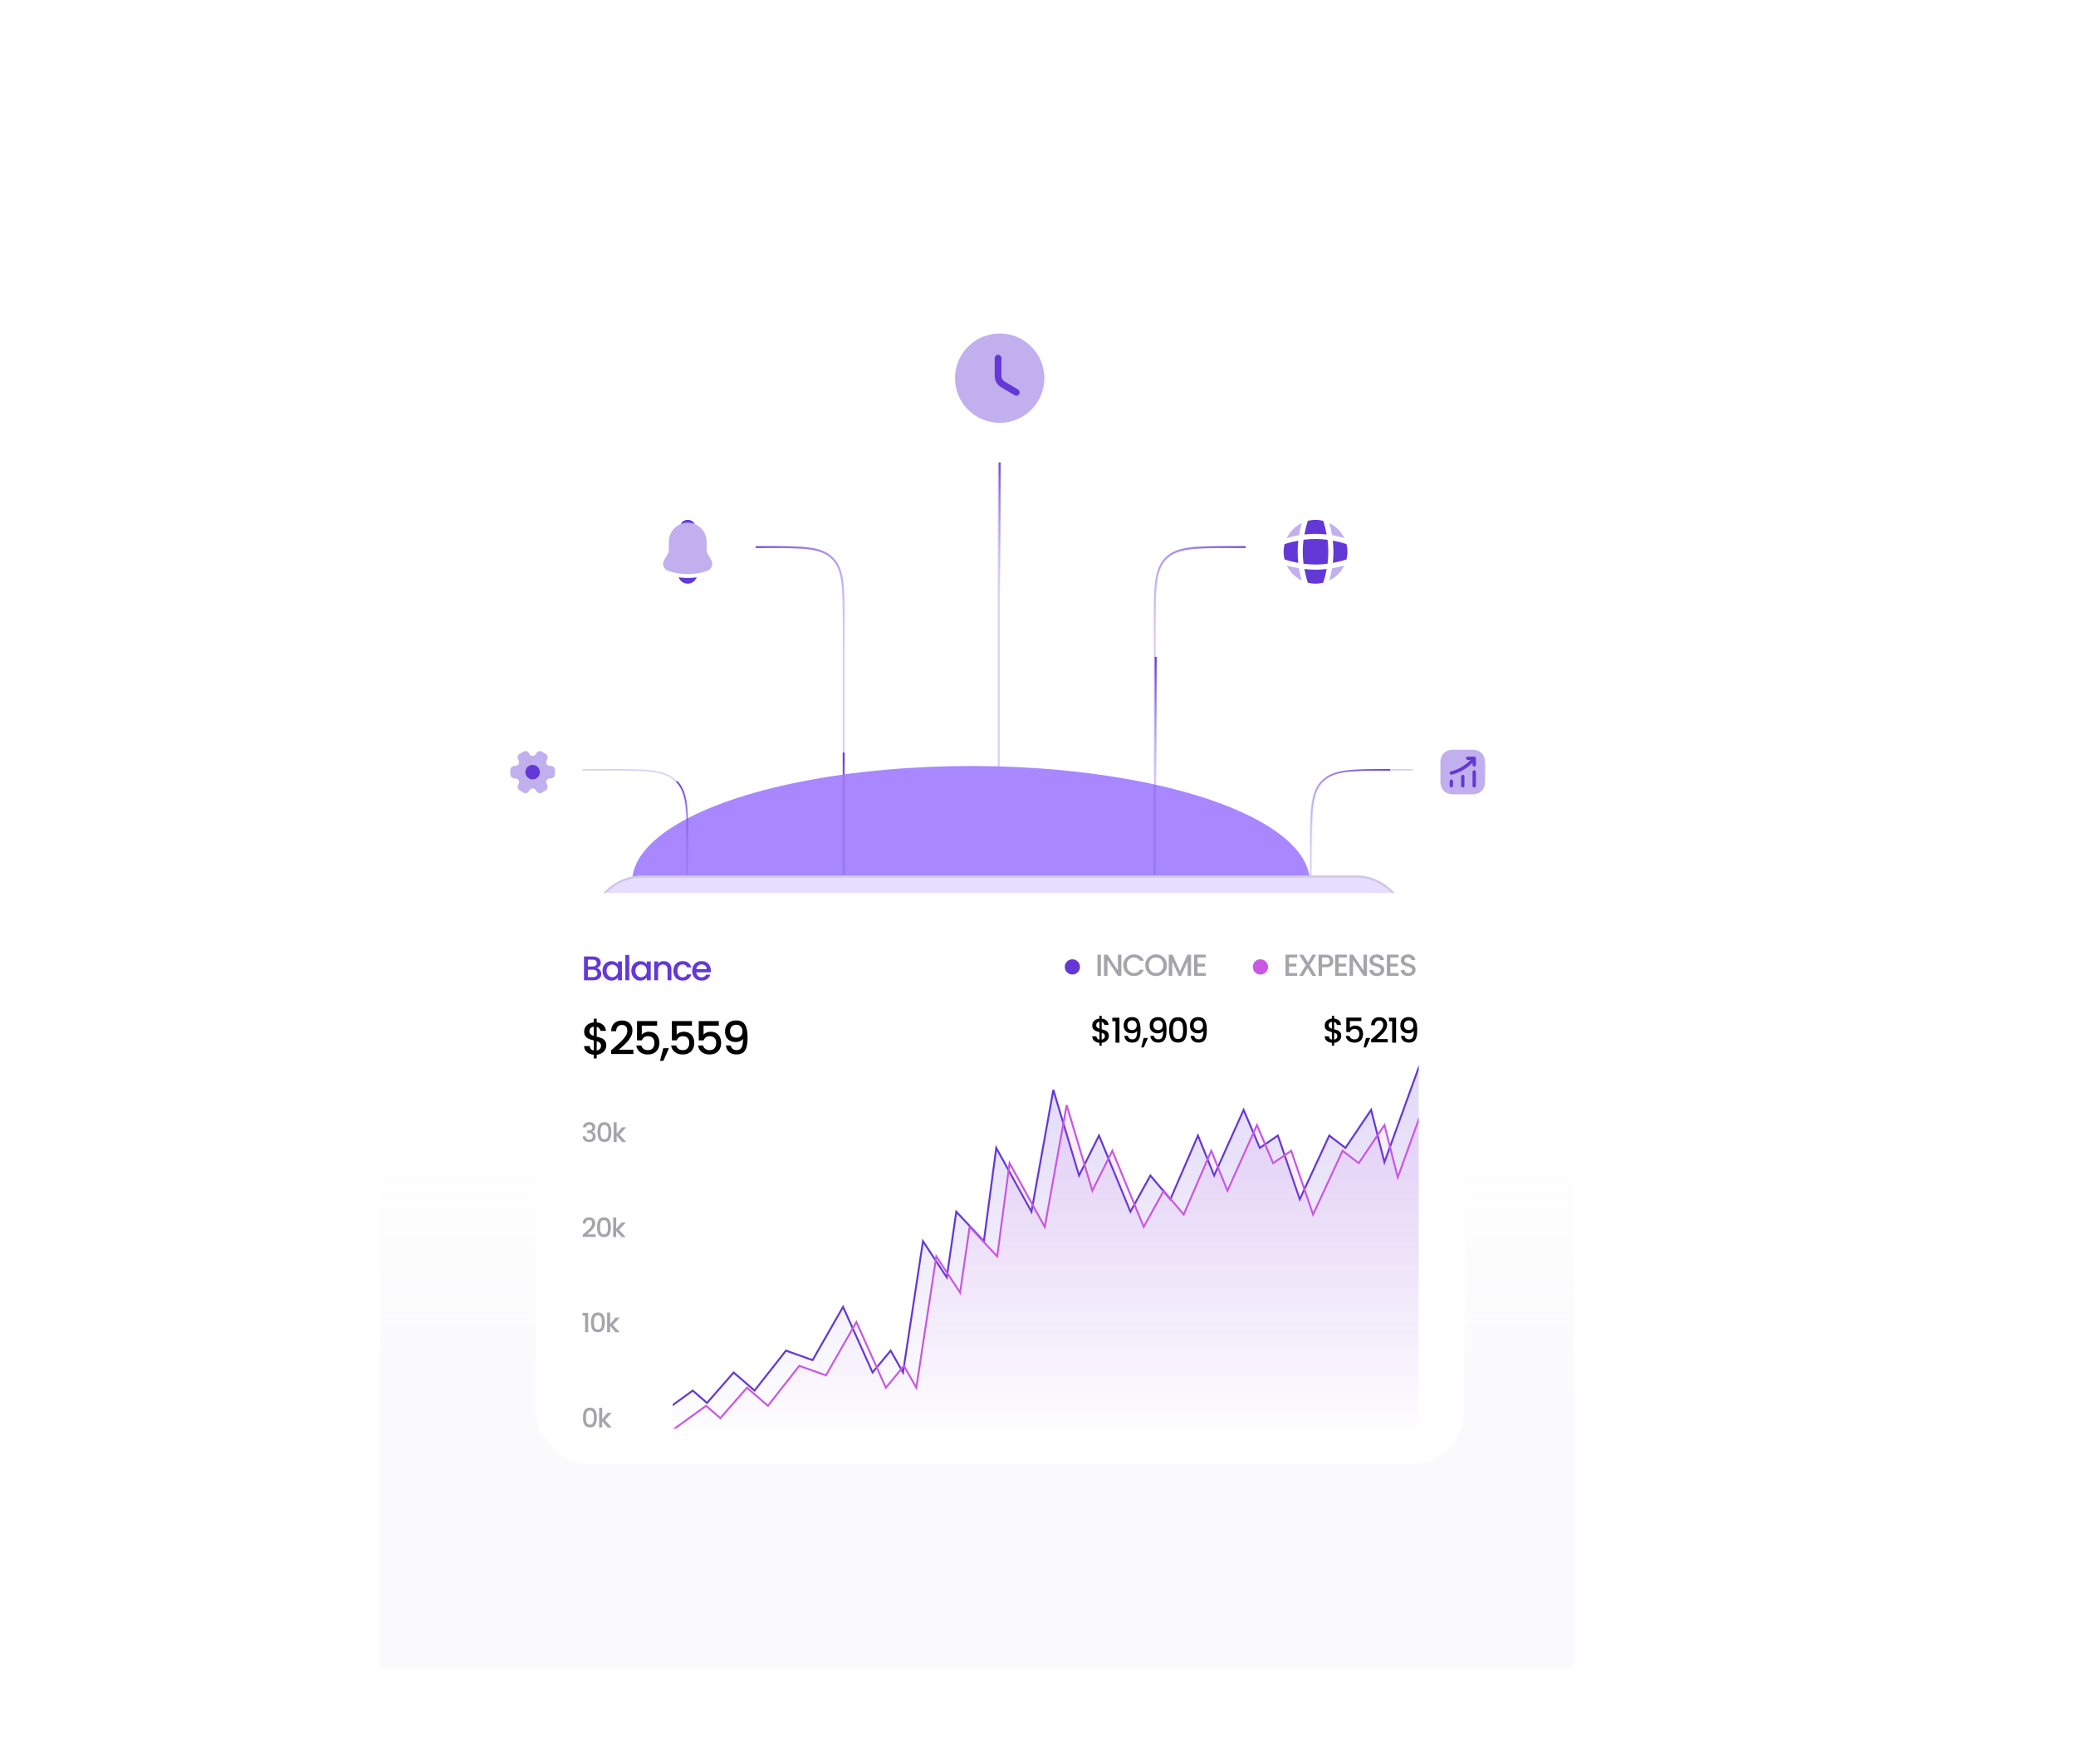 <svg width="930" height="790" viewBox="0 0 930 790" fill="none" xmlns="http://www.w3.org/2000/svg">
<line x1="447.407" y1="436.566" x2="447.407" y2="190.458" stroke="#6438D6" stroke-opacity="0.24" stroke-width="0.858"/>
<path d="M447.836 202.461V269.776" stroke="url(#paint0_linear_1730_26048)" stroke-width="0.858"/>
<path d="M517.725 294.23V361.546" stroke="url(#paint1_linear_1730_26048)" stroke-width="0.858"/>
<path d="M377.949 337.105V404.421" stroke="url(#paint2_linear_1730_26048)" stroke-width="0.858"/>
<path d="M447.836 362.832V430.147" stroke="url(#paint3_linear_1730_26048)" stroke-width="0.858"/>
<g filter="url(#filter0_f_1730_26048)">
<ellipse cx="434.972" cy="394.989" rx="151.781" ry="51.88" fill="#A887FF"/>
</g>
<path d="M307.728 406.562L307.728 379.122C307.728 362.952 307.728 354.868 302.704 349.844C297.681 344.821 289.596 344.821 273.427 344.821L238.172 344.821" stroke="#6438D6" stroke-opacity="0.24" stroke-width="0.664"/>
<g filter="url(#filter1_d_1730_26048)">
<rect x="216.307" y="320.812" width="44.591" height="44.591" rx="6.86" fill="white"/>
<path opacity="0.4" d="M228.6 343.988V342.227C228.6 341.186 229.45 340.326 230.5 340.326C232.311 340.326 233.052 339.045 232.141 337.475C231.621 336.574 231.931 335.404 232.841 334.883L234.572 333.893C235.363 333.423 236.383 333.703 236.853 334.493L236.963 334.683C237.864 336.254 239.344 336.254 240.255 334.683L240.365 334.493C240.835 333.703 241.855 333.423 242.646 333.893L244.377 334.883C245.287 335.404 245.597 336.574 245.077 337.475C244.166 339.045 244.907 340.326 246.718 340.326C247.758 340.326 248.618 341.176 248.618 342.227V343.988C248.618 345.028 247.768 345.888 246.718 345.888C244.907 345.888 244.166 347.169 245.077 348.74C245.597 349.65 245.287 350.811 244.377 351.331L242.646 352.321C241.855 352.791 240.835 352.511 240.365 351.721L240.255 351.531C239.354 349.96 237.874 349.96 236.963 351.531L236.853 351.721C236.383 352.511 235.363 352.791 234.572 352.321L232.841 351.331C231.931 350.811 231.621 349.64 232.141 348.74C233.052 347.169 232.311 345.888 230.5 345.888C229.45 345.888 228.6 345.028 228.6 343.988Z" fill="#6438D6"/>
<path d="M238.603 346.358C240.399 346.358 241.854 344.903 241.854 343.107C241.854 341.311 240.399 339.855 238.603 339.855C236.807 339.855 235.352 341.311 235.352 343.107C235.352 344.903 236.807 346.358 238.603 346.358Z" fill="#6438D6"/>
</g>
<path d="M587.149 406.566L587.149 379.126C587.149 362.956 587.149 354.871 592.172 349.848C597.195 344.825 605.28 344.825 621.449 344.825L656.643 344.825" stroke="#6438D6" stroke-opacity="0.24" stroke-width="0.664"/>
<g clip-path="url(#clip0_1730_26048)">
<path d="M587.516 406.566L587.516 379.126C587.516 362.956 587.516 354.871 592.539 349.848C597.562 344.825 605.647 344.825 621.817 344.825L704.664 344.825" stroke="url(#paint4_linear_1730_26048)" stroke-width="0.664"/>
</g>
<g clip-path="url(#clip1_1730_26048)">
<path d="M308.061 406.566L308.061 379.126C308.061 362.956 308.061 354.871 303.037 349.848C298.014 344.825 289.933 344.825 273.771 344.825C223.795 344.825 144.456 344.825 217.619 344.825" stroke="url(#paint5_linear_1730_26048)" stroke-width="0.664" stroke-linecap="round"/>
</g>
<g filter="url(#filter2_d_1730_26048)">
<rect width="44.591" height="44.591" rx="6.881" transform="matrix(-1 0 0 1 677.584 320.746)" fill="white"/>
<path opacity="0.4" d="M659.48 333.043H651.097C647.455 333.043 645.284 335.214 645.284 338.856V347.229C645.284 350.881 647.455 353.052 651.097 353.052H659.47C663.112 353.052 665.283 350.881 665.283 347.239V338.856C665.293 335.214 663.122 333.043 659.48 333.043Z" fill="#6438D6"/>
<path d="M650.166 349.95C649.756 349.95 649.416 349.61 649.416 349.2V347.129C649.416 346.719 649.756 346.379 650.166 346.379C650.577 346.379 650.917 346.719 650.917 347.129V349.2C650.917 349.62 650.577 349.95 650.166 349.95Z" fill="#6438D6"/>
<path d="M655.288 349.949C654.878 349.949 654.538 349.609 654.538 349.199V345.047C654.538 344.637 654.878 344.297 655.288 344.297C655.699 344.297 656.039 344.637 656.039 345.047V349.199C656.039 349.619 655.699 349.949 655.288 349.949Z" fill="#6438D6"/>
<path d="M660.411 349.95C660.001 349.95 659.661 349.61 659.661 349.2V342.977C659.661 342.567 660.001 342.227 660.411 342.227C660.822 342.227 661.162 342.567 661.162 342.977V349.2C661.162 349.62 660.832 349.95 660.411 349.95Z" fill="#6438D6"/>
<path d="M661.161 336.865C661.161 336.815 661.141 336.755 661.131 336.705C661.121 336.665 661.111 336.615 661.101 336.575C661.081 336.535 661.051 336.505 661.031 336.465C661.001 336.425 660.971 336.375 660.931 336.345C660.921 336.335 660.921 336.325 660.911 336.325C660.881 336.305 660.851 336.295 660.821 336.275C660.781 336.245 660.731 336.215 660.681 336.195C660.631 336.175 660.581 336.175 660.531 336.165C660.491 336.155 660.461 336.145 660.421 336.145H657.49C657.079 336.145 656.739 336.485 656.739 336.895C656.739 337.305 657.079 337.645 657.49 337.645H658.74C656.359 340.146 653.358 341.907 649.986 342.757C649.586 342.857 649.336 343.268 649.436 343.668C649.516 344.008 649.826 344.238 650.166 344.238C650.226 344.238 650.286 344.228 650.347 344.218C653.918 343.328 657.109 341.477 659.661 338.856V339.826C659.661 340.236 660.001 340.576 660.411 340.576C660.821 340.576 661.161 340.236 661.161 339.826V336.895C661.161 336.885 661.161 336.875 661.161 336.865Z" fill="#6438D6"/>
</g>
<g filter="url(#filter3_d_1730_26048)">
<rect x="277.191" y="212.461" width="61.741" height="61.741" rx="10.29" fill="white"/>
<path opacity="0.4" d="M318.55 246.885L317.121 244.512C316.821 243.983 316.549 242.983 316.549 242.397V238.781C316.549 234.122 312.762 230.32 308.089 230.32C303.415 230.32 299.628 234.122 299.628 238.781V242.397C299.628 242.983 299.356 243.983 299.056 244.498L297.613 246.885C297.041 247.842 296.912 248.9 297.27 249.872C297.613 250.829 298.427 251.573 299.485 251.93C302.257 252.873 305.173 253.33 308.089 253.33C311.004 253.33 313.92 252.873 316.692 251.944C317.693 251.615 318.465 250.858 318.836 249.872C319.208 248.886 319.108 247.799 318.55 246.885Z" fill="#6438D6"/>
<path d="M311.277 230.926C310.291 230.54 309.219 230.325 308.09 230.325C306.975 230.325 305.903 230.525 304.917 230.926C305.532 229.768 306.746 229.039 308.09 229.039C309.448 229.039 310.648 229.768 311.277 230.926Z" fill="#6438D6"/>
<path d="M312.106 254.78C311.506 256.438 309.92 257.624 308.062 257.624C306.933 257.624 305.818 257.167 305.032 256.352C304.574 255.923 304.231 255.352 304.031 254.766C304.217 254.794 304.403 254.808 304.603 254.837C304.932 254.88 305.275 254.923 305.618 254.951C306.432 255.023 307.261 255.066 308.09 255.066C308.905 255.066 309.719 255.023 310.52 254.951C310.82 254.923 311.12 254.909 311.406 254.866C311.635 254.837 311.863 254.809 312.106 254.78Z" fill="#6438D6"/>
</g>
<path d="M377.951 446.562L377.951 279.346C377.951 263.177 377.951 255.092 372.927 250.069C367.904 245.045 359.819 245.045 343.65 245.045L338.934 245.045" stroke="#6438D6" stroke-opacity="0.24" stroke-width="0.858"/>
<path d="M517.296 446.562L517.296 279.346C517.296 263.177 517.296 255.092 522.319 250.069C527.342 245.045 535.427 245.045 551.597 245.045L586.326 245.045" stroke="#6438D6" stroke-opacity="0.24" stroke-width="0.858"/>
<g clip-path="url(#clip2_1730_26048)">
<path d="M517.294 446.566L517.294 279.35C517.294 263.18 517.294 255.096 522.317 250.072C527.34 245.049 535.425 245.049 551.595 245.049L586.324 245.049" stroke="url(#paint6_linear_1730_26048)" stroke-width="0.858"/>
</g>
<g clip-path="url(#clip3_1730_26048)">
<path d="M377.948 446.566L377.948 279.351C377.948 263.182 377.948 255.097 372.925 250.074C367.901 245.05 359.817 245.05 343.647 245.05L338.502 245.05" stroke="url(#paint7_linear_1730_26048)" stroke-width="0.858"/>
</g>
<g filter="url(#filter4_d_1730_26048)">
<rect width="61.741" height="61.741" rx="10.29" transform="matrix(-1 0 0 1 619.77 212.461)" fill="white"/>
<path opacity="0.4" d="M583.111 256.067C583.068 256.067 583.011 256.095 582.968 256.095C580.195 254.723 577.937 252.451 576.551 249.678C576.551 249.635 576.579 249.578 576.579 249.535C578.323 250.05 580.124 250.436 581.91 250.736C582.225 252.536 582.596 254.323 583.111 256.067Z" fill="#6438D6"/>
<path opacity="0.4" d="M602.104 249.692C600.689 252.536 598.331 254.837 595.458 256.224C596.001 254.409 596.458 252.579 596.759 250.736C598.559 250.436 600.332 250.05 602.075 249.535C602.061 249.592 602.104 249.649 602.104 249.692Z" fill="#6438D6"/>
<path opacity="0.4" d="M602.218 237.202C600.417 236.658 598.602 236.215 596.759 235.901C596.458 234.057 596.015 232.228 595.458 230.441C598.416 231.856 600.803 234.243 602.218 237.202Z" fill="#6438D6"/>
<path opacity="0.4" d="M583.11 230.594C582.595 232.337 582.224 234.109 581.924 235.91C580.08 236.196 578.251 236.653 576.436 237.197C577.822 234.324 580.123 231.966 582.967 230.551C583.01 230.551 583.067 230.594 583.11 230.594Z" fill="#6438D6"/>
<path d="M594.315 235.595C590.999 235.224 587.655 235.224 584.339 235.595C584.696 233.637 585.154 231.679 585.797 229.793C585.825 229.678 585.811 229.593 585.825 229.478C586.954 229.207 588.112 229.035 589.327 229.035C590.527 229.035 591.699 229.207 592.814 229.478C592.828 229.593 592.828 229.678 592.857 229.793C593.5 231.693 593.957 233.637 594.315 235.595Z" fill="#6438D6"/>
<path d="M581.595 248.323C579.623 247.966 577.679 247.509 575.793 246.866C575.678 246.837 575.593 246.851 575.478 246.837C575.207 245.708 575.035 244.55 575.035 243.336C575.035 242.135 575.207 240.963 575.478 239.848C575.593 239.834 575.678 239.834 575.793 239.805C577.693 239.177 579.623 238.705 581.595 238.348C581.238 241.663 581.238 245.008 581.595 248.323Z" fill="#6438D6"/>
<path d="M603.62 243.336C603.62 244.55 603.448 245.708 603.177 246.837C603.062 246.851 602.976 246.837 602.862 246.866C600.961 247.495 599.018 247.966 597.06 248.323C597.431 245.008 597.431 241.663 597.06 238.348C599.018 238.705 600.976 239.162 602.862 239.805C602.976 239.834 603.062 239.848 603.177 239.848C603.448 240.977 603.62 242.135 603.62 243.336Z" fill="#6438D6"/>
<path d="M594.315 251.062C593.957 253.035 593.5 254.979 592.857 256.865C592.828 256.979 592.828 257.065 592.814 257.179C591.699 257.451 590.527 257.623 589.327 257.623C588.112 257.623 586.954 257.451 585.825 257.179C585.811 257.065 585.825 256.979 585.797 256.865C585.168 254.964 584.696 253.035 584.339 251.062C585.997 251.248 587.655 251.377 589.327 251.377C590.999 251.377 592.671 251.248 594.315 251.062Z" fill="#6438D6"/>
<path d="M594.706 248.709C591.131 249.16 587.523 249.16 583.949 248.709C583.498 245.134 583.498 241.526 583.949 237.952C587.523 237.501 591.131 237.501 594.706 237.952C595.157 241.526 595.157 245.134 594.706 248.709Z" fill="#6438D6"/>
</g>
<g filter="url(#filter5_d_1730_26048)">
<rect x="410.105" y="127" width="75.462" height="75.462" rx="13.72" fill="white"/>
<path opacity="0.4" d="M447.837 184.74C458.887 184.74 467.846 175.782 467.846 164.731C467.846 153.681 458.887 144.723 447.837 144.723C436.786 144.723 427.828 153.681 427.828 164.731C427.828 175.782 436.786 184.74 447.837 184.74Z" fill="#6438D6"/>
<path d="M455.26 172.598C455 172.598 454.74 172.538 454.5 172.378L448.297 168.676C446.757 167.756 445.616 165.735 445.616 163.954V155.751C445.616 154.93 446.297 154.25 447.117 154.25C447.937 154.25 448.618 154.93 448.618 155.751V163.954C448.618 164.675 449.218 165.735 449.838 166.095L456.041 169.797C456.761 170.217 456.981 171.137 456.561 171.858C456.261 172.338 455.761 172.598 455.26 172.598Z" fill="#6438D6"/>
</g>
<g filter="url(#filter6_d_1730_26048)">
<rect x="264" y="388" width="368" height="228" rx="24" fill="#E7DEFF"/>
<rect x="264.5" y="388.5" width="367" height="227" rx="23.5" stroke="black" stroke-opacity="0.1"/>
</g>
<rect x="170" y="504.32" width="535.092" height="242.678" fill="url(#paint8_linear_1730_26048)"/>
<g filter="url(#filter7_d_1730_26048)">
<g clip-path="url(#clip4_1730_26048)">
<rect x="240" y="400" width="416" height="256" rx="24" fill="white"/>
<g filter="url(#filter8_d_1730_26048)">
<rect x="240" y="400" width="416" height="255.738" rx="20.459" fill="white"/>
<path d="M267.318 428.983C267.891 429.085 268.377 429.387 268.776 429.888C269.175 430.39 269.374 430.957 269.374 431.592C269.374 432.134 269.231 432.625 268.944 433.065C268.668 433.494 268.264 433.837 267.732 434.093C267.2 434.338 266.581 434.461 265.876 434.461H261.61V423.797H265.676C266.402 423.797 267.026 423.919 267.548 424.165C268.07 424.41 268.464 424.743 268.73 425.162C268.996 425.571 269.128 426.032 269.128 426.543C269.128 427.157 268.965 427.669 268.637 428.078C268.31 428.487 267.87 428.789 267.318 428.983ZM263.359 428.277H265.523C266.095 428.277 266.54 428.149 266.858 427.894C267.185 427.628 267.349 427.249 267.349 426.758C267.349 426.277 267.185 425.904 266.858 425.638C266.54 425.362 266.095 425.224 265.523 425.224H263.359V428.277ZM265.722 433.034C266.315 433.034 266.781 432.891 267.118 432.604C267.456 432.318 267.625 431.919 267.625 431.407C267.625 430.886 267.446 430.471 267.088 430.165C266.73 429.858 266.254 429.704 265.661 429.704H263.359V433.034H265.722ZM269.925 430.195C269.925 429.346 270.098 428.594 270.446 427.94C270.804 427.285 271.285 426.779 271.889 426.421C272.502 426.052 273.178 425.868 273.914 425.868C274.579 425.868 275.157 426.001 275.648 426.267C276.149 426.523 276.548 426.845 276.845 427.234V426.006H278.609V434.461H276.845V433.203C276.548 433.602 276.144 433.934 275.633 434.2C275.121 434.466 274.538 434.599 273.883 434.599C273.157 434.599 272.492 434.415 271.889 434.047C271.285 433.668 270.804 433.146 270.446 432.482C270.098 431.806 269.925 431.044 269.925 430.195ZM276.845 430.226C276.845 429.643 276.722 429.136 276.477 428.707C276.241 428.277 275.929 427.95 275.541 427.725C275.152 427.5 274.732 427.387 274.282 427.387C273.832 427.387 273.413 427.5 273.024 427.725C272.635 427.94 272.318 428.262 272.073 428.691C271.838 429.111 271.72 429.612 271.72 430.195C271.72 430.778 271.838 431.29 272.073 431.73C272.318 432.17 272.635 432.507 273.024 432.742C273.423 432.967 273.842 433.08 274.282 433.08C274.732 433.08 275.152 432.967 275.541 432.742C275.929 432.517 276.241 432.19 276.477 431.76C276.722 431.32 276.845 430.809 276.845 430.226ZM281.889 423.106V434.461H280.14V423.106H281.889ZM282.835 430.195C282.835 429.346 283.009 428.594 283.357 427.94C283.715 427.285 284.196 426.779 284.799 426.421C285.413 426.052 286.088 425.868 286.825 425.868C287.49 425.868 288.068 426.001 288.559 426.267C289.06 426.523 289.459 426.845 289.756 427.234V426.006H291.52V434.461H289.756V433.203C289.459 433.602 289.055 433.934 288.543 434.2C288.032 434.466 287.449 434.599 286.794 434.599C286.068 434.599 285.403 434.415 284.799 434.047C284.196 433.668 283.715 433.146 283.357 432.482C283.009 431.806 282.835 431.044 282.835 430.195ZM289.756 430.226C289.756 429.643 289.633 429.136 289.387 428.707C289.152 428.277 288.84 427.95 288.451 427.725C288.063 427.5 287.643 427.387 287.193 427.387C286.743 427.387 286.324 427.5 285.935 427.725C285.546 427.94 285.229 428.262 284.984 428.691C284.748 429.111 284.631 429.612 284.631 430.195C284.631 430.778 284.748 431.29 284.984 431.73C285.229 432.17 285.546 432.507 285.935 432.742C286.334 432.967 286.753 433.08 287.193 433.08C287.643 433.08 288.063 432.967 288.451 432.742C288.84 432.517 289.152 432.19 289.387 431.76C289.633 431.32 289.756 430.809 289.756 430.226ZM297.316 425.868C297.981 425.868 298.574 426.006 299.096 426.282C299.628 426.559 300.042 426.968 300.339 427.51C300.636 428.052 300.784 428.707 300.784 429.474V434.461H299.05V429.735C299.05 428.978 298.861 428.4 298.482 428.001C298.104 427.592 297.587 427.387 296.933 427.387C296.278 427.387 295.756 427.592 295.368 428.001C294.989 428.4 294.8 428.978 294.8 429.735V434.461H293.051V426.006H294.8V426.973C295.086 426.625 295.449 426.354 295.889 426.16C296.339 425.965 296.815 425.868 297.316 425.868ZM301.665 430.226C301.665 429.356 301.839 428.594 302.187 427.94C302.545 427.275 303.036 426.763 303.66 426.405C304.284 426.047 305 425.868 305.808 425.868C306.831 425.868 307.675 426.114 308.34 426.605C309.015 427.085 309.47 427.776 309.705 428.676H307.818C307.665 428.257 307.419 427.929 307.082 427.694C306.744 427.459 306.319 427.341 305.808 427.341C305.092 427.341 304.519 427.597 304.089 428.108C303.67 428.61 303.46 429.315 303.46 430.226C303.46 431.136 303.67 431.847 304.089 432.359C304.519 432.87 305.092 433.126 305.808 433.126C306.821 433.126 307.491 432.681 307.818 431.791H309.705C309.46 432.65 309 433.336 308.324 433.847C307.649 434.348 306.81 434.599 305.808 434.599C305 434.599 304.284 434.42 303.66 434.062C303.036 433.694 302.545 433.182 302.187 432.528C301.839 431.863 301.665 431.095 301.665 430.226ZM318.43 430.026C318.43 430.344 318.41 430.63 318.369 430.886H311.909C311.96 431.561 312.211 432.103 312.661 432.512C313.111 432.921 313.663 433.126 314.318 433.126C315.259 433.126 315.924 432.732 316.313 431.944H318.2C317.944 432.722 317.479 433.361 316.804 433.863C316.139 434.354 315.31 434.599 314.318 434.599C313.51 434.599 312.784 434.42 312.139 434.062C311.505 433.694 311.004 433.182 310.635 432.528C310.277 431.863 310.098 431.095 310.098 430.226C310.098 429.356 310.272 428.594 310.62 427.94C310.978 427.275 311.474 426.763 312.108 426.405C312.753 426.047 313.489 425.868 314.318 425.868C315.116 425.868 315.827 426.042 316.451 426.39C317.075 426.738 317.561 427.229 317.909 427.863C318.256 428.487 318.43 429.208 318.43 430.026ZM316.604 429.474C316.594 428.83 316.364 428.313 315.914 427.924C315.464 427.536 314.906 427.341 314.241 427.341C313.638 427.341 313.121 427.536 312.692 427.924C312.262 428.303 312.006 428.819 311.924 429.474H316.604Z" fill="#6438D6"/>
<path d="M271.589 463.641C271.589 464.322 271.418 464.964 271.077 465.564C270.75 466.164 270.259 466.668 269.604 467.078C268.963 467.487 268.199 467.732 267.313 467.814V469.471H265.983V467.814C264.701 467.691 263.664 467.289 262.873 466.607C262.082 465.925 261.687 465.025 261.687 463.906H264.183C264.223 464.438 264.394 464.882 264.694 465.236C264.994 465.577 265.424 465.796 265.983 465.891V461.39C265.069 461.158 264.326 460.926 263.753 460.694C263.18 460.449 262.689 460.067 262.28 459.549C261.884 459.03 261.687 458.321 261.687 457.421C261.687 456.289 262.082 455.355 262.873 454.618C263.664 453.868 264.701 453.431 265.983 453.309V451.652H267.313V453.309C268.513 453.418 269.475 453.8 270.197 454.454C270.934 455.095 271.35 455.982 271.445 457.114H268.949C268.909 456.691 268.745 456.316 268.458 455.989C268.172 455.648 267.79 455.416 267.313 455.293V459.712C268.227 459.931 268.97 460.162 269.543 460.408C270.116 460.64 270.6 461.015 270.995 461.533C271.391 462.038 271.589 462.74 271.589 463.641ZM264.06 457.298C264.06 457.857 264.223 458.294 264.551 458.608C264.892 458.921 265.369 459.174 265.983 459.365V455.232C265.396 455.3 264.926 455.511 264.571 455.866C264.23 456.221 264.06 456.698 264.06 457.298ZM267.313 465.891C267.913 465.796 268.383 465.557 268.724 465.175C269.065 464.779 269.236 464.309 269.236 463.763C269.236 463.218 269.065 462.795 268.724 462.495C268.397 462.181 267.927 461.929 267.313 461.738V465.891ZM275.259 464.52C276.568 463.388 277.598 462.461 278.348 461.738C279.112 461.001 279.746 460.238 280.251 459.446C280.756 458.655 281.008 457.864 281.008 457.073C281.008 456.255 280.81 455.614 280.415 455.15C280.033 454.686 279.426 454.454 278.594 454.454C277.789 454.454 277.162 454.714 276.711 455.232C276.275 455.737 276.043 456.418 276.016 457.278H273.765C273.806 455.723 274.27 454.536 275.157 453.718C276.057 452.886 277.196 452.47 278.573 452.47C280.06 452.47 281.219 452.879 282.051 453.697C282.897 454.516 283.32 455.607 283.32 456.971C283.32 457.953 283.067 458.901 282.563 459.815C282.072 460.715 281.478 461.526 280.783 462.249C280.101 462.959 279.228 463.784 278.164 464.725L277.243 465.543H283.729V467.487H273.786V465.789L275.259 464.52ZM294.371 454.782H287.517V458.853C287.803 458.471 288.226 458.151 288.785 457.892C289.358 457.632 289.965 457.503 290.606 457.503C291.752 457.503 292.679 457.748 293.389 458.239C294.111 458.73 294.623 459.351 294.923 460.101C295.237 460.851 295.394 461.642 295.394 462.474C295.394 463.484 295.196 464.384 294.8 465.175C294.418 465.952 293.839 466.566 293.061 467.016C292.297 467.466 291.356 467.691 290.238 467.691C288.751 467.691 287.558 467.323 286.658 466.587C285.757 465.85 285.219 464.875 285.041 463.661H287.312C287.462 464.302 287.796 464.814 288.315 465.195C288.833 465.564 289.481 465.748 290.258 465.748C291.227 465.748 291.95 465.455 292.427 464.868C292.918 464.282 293.164 463.504 293.164 462.536C293.164 461.554 292.918 460.804 292.427 460.285C291.936 459.753 291.213 459.487 290.258 459.487C289.59 459.487 289.024 459.658 288.56 459.999C288.11 460.326 287.783 460.776 287.578 461.349H285.369V452.736H294.371V454.782ZM299.663 464.889L297.187 470.535H295.673L297.126 464.889H299.663ZM309.987 454.782H303.133V458.853C303.419 458.471 303.842 458.151 304.401 457.892C304.974 457.632 305.581 457.503 306.222 457.503C307.368 457.503 308.295 457.748 309.005 458.239C309.727 458.73 310.239 459.351 310.539 460.101C310.853 460.851 311.01 461.642 311.01 462.474C311.01 463.484 310.812 464.384 310.416 465.175C310.034 465.952 309.455 466.566 308.677 467.016C307.913 467.466 306.972 467.691 305.854 467.691C304.367 467.691 303.174 467.323 302.274 466.587C301.373 465.85 300.835 464.875 300.657 463.661H302.928C303.078 464.302 303.412 464.814 303.931 465.195C304.449 465.564 305.097 465.748 305.874 465.748C306.843 465.748 307.566 465.455 308.043 464.868C308.534 464.282 308.78 463.504 308.78 462.536C308.78 461.554 308.534 460.804 308.043 460.285C307.552 459.753 306.829 459.487 305.874 459.487C305.206 459.487 304.64 459.658 304.176 459.999C303.726 460.326 303.399 460.776 303.194 461.349H300.985V452.736H309.987V454.782ZM322.03 454.782H315.176V458.853C315.463 458.471 315.886 458.151 316.445 457.892C317.018 457.632 317.625 457.503 318.266 457.503C319.411 457.503 320.339 457.748 321.048 458.239C321.771 458.73 322.283 459.351 322.583 460.101C322.896 460.851 323.053 461.642 323.053 462.474C323.053 463.484 322.855 464.384 322.46 465.175C322.078 465.952 321.498 466.566 320.721 467.016C319.957 467.466 319.016 467.691 317.898 467.691C316.411 467.691 315.217 467.323 314.317 466.587C313.417 465.85 312.878 464.875 312.701 463.661H314.972C315.122 464.302 315.456 464.814 315.974 465.195C316.493 465.564 317.141 465.748 317.918 465.748C318.886 465.748 319.609 465.455 320.087 464.868C320.578 464.282 320.823 463.504 320.823 462.536C320.823 461.554 320.578 460.804 320.087 460.285C319.596 459.753 318.873 459.487 317.918 459.487C317.25 459.487 316.684 459.658 316.22 459.999C315.77 460.326 315.442 460.776 315.238 461.349H313.028V452.736H322.03V454.782ZM327.363 463.641C327.5 464.322 327.793 464.841 328.243 465.195C328.693 465.55 329.3 465.727 330.064 465.727C331.032 465.727 331.742 465.345 332.192 464.582C332.642 463.818 332.867 462.515 332.867 460.674C332.539 461.138 332.076 461.499 331.476 461.758C330.889 462.004 330.248 462.127 329.552 462.127C328.666 462.127 327.861 461.949 327.138 461.595C326.415 461.226 325.843 460.688 325.42 459.978C325.011 459.255 324.806 458.383 324.806 457.36C324.806 455.859 325.242 454.666 326.115 453.779C327.002 452.879 328.216 452.429 329.757 452.429C331.612 452.429 332.928 453.05 333.706 454.291C334.497 455.518 334.892 457.407 334.892 459.958C334.892 461.717 334.742 463.156 334.442 464.275C334.156 465.393 333.651 466.239 332.928 466.812C332.205 467.385 331.203 467.671 329.921 467.671C328.461 467.671 327.336 467.289 326.545 466.525C325.754 465.761 325.311 464.8 325.215 463.641H327.363ZM329.962 460.162C330.78 460.162 331.421 459.91 331.885 459.406C332.362 458.887 332.601 458.205 332.601 457.36C332.601 456.418 332.349 455.689 331.844 455.17C331.353 454.639 330.678 454.373 329.818 454.373C328.959 454.373 328.277 454.645 327.773 455.191C327.281 455.723 327.036 456.425 327.036 457.298C327.036 458.13 327.275 458.819 327.752 459.365C328.243 459.897 328.98 460.162 329.962 460.162Z" fill="black"/>
<circle cx="480.393" cy="428.461" r="3.41" fill="#6438D6"/>
<path d="M493.201 422.982V432.461H491.646V422.982H493.201ZM502.348 432.461H500.794L496.115 425.382V432.461H494.56V422.968H496.115L500.794 430.033V422.968H502.348V432.461ZM503.19 427.701C503.19 426.773 503.404 425.941 503.831 425.205C504.268 424.468 504.854 423.895 505.591 423.486C506.336 423.068 507.15 422.859 508.032 422.859C509.041 422.859 509.937 423.109 510.719 423.609C511.51 424.1 512.083 424.8 512.437 425.709H510.569C510.323 425.209 509.982 424.837 509.546 424.591C509.109 424.346 508.605 424.223 508.032 424.223C507.405 424.223 506.845 424.364 506.354 424.646C505.863 424.927 505.477 425.332 505.195 425.859C504.922 426.387 504.786 427.001 504.786 427.701C504.786 428.401 504.922 429.015 505.195 429.542C505.477 430.07 505.863 430.479 506.354 430.77C506.845 431.052 507.405 431.192 508.032 431.192C508.605 431.192 509.109 431.07 509.546 430.824C509.982 430.579 510.323 430.206 510.569 429.706H512.437C512.083 430.615 511.51 431.315 510.719 431.806C509.937 432.297 509.041 432.543 508.032 432.543C507.141 432.543 506.327 432.338 505.591 431.929C504.854 431.511 504.268 430.933 503.831 430.197C503.404 429.46 503.19 428.628 503.19 427.701ZM517.899 432.556C517.017 432.556 516.203 432.352 515.458 431.943C514.721 431.524 514.135 430.947 513.698 430.21C513.271 429.465 513.057 428.628 513.057 427.701C513.057 426.773 513.271 425.941 513.698 425.205C514.135 424.468 514.721 423.895 515.458 423.486C516.203 423.068 517.017 422.859 517.899 422.859C518.79 422.859 519.604 423.068 520.341 423.486C521.086 423.895 521.673 424.468 522.1 425.205C522.527 425.941 522.741 426.773 522.741 427.701C522.741 428.628 522.527 429.465 522.1 430.21C521.673 430.947 521.086 431.524 520.341 431.943C519.604 432.352 518.79 432.556 517.899 432.556ZM517.899 431.206C518.527 431.206 519.086 431.065 519.577 430.783C520.068 430.492 520.45 430.083 520.723 429.556C521.004 429.019 521.145 428.401 521.145 427.701C521.145 427.001 521.004 426.387 520.723 425.859C520.45 425.332 520.068 424.927 519.577 424.646C519.086 424.364 518.527 424.223 517.899 424.223C517.272 424.223 516.713 424.364 516.222 424.646C515.731 424.927 515.344 425.332 515.062 425.859C514.789 426.387 514.653 427.001 514.653 427.701C514.653 428.401 514.789 429.019 515.062 429.556C515.344 430.083 515.731 430.492 516.222 430.783C516.713 431.065 517.272 431.206 517.899 431.206ZM533.573 422.982V432.461H532.018V425.969L529.127 432.461H528.049L525.144 425.969V432.461H523.589V422.982H525.267L528.595 430.415L531.909 422.982H533.573ZM536.49 424.236V427.019H539.763V428.287H536.49V431.192H540.172V432.461H534.935V422.968H540.172V424.236H536.49Z" fill="#A5A4AB"/>
<path d="M496.733 459.356C496.733 459.868 496.605 460.349 496.349 460.799C496.104 461.249 495.736 461.627 495.245 461.934C494.764 462.241 494.191 462.425 493.526 462.487V463.729H492.529V462.487C491.567 462.395 490.79 462.093 490.196 461.581C489.603 461.07 489.306 460.395 489.306 459.556H491.178C491.209 459.955 491.337 460.287 491.562 460.553C491.787 460.809 492.109 460.973 492.529 461.044V457.668C491.843 457.495 491.286 457.321 490.856 457.147C490.426 456.963 490.058 456.676 489.751 456.288C489.455 455.899 489.306 455.367 489.306 454.692C489.306 453.843 489.603 453.142 490.196 452.59C490.79 452.027 491.567 451.7 492.529 451.608V450.365H493.526V451.608C494.426 451.689 495.147 451.976 495.69 452.467C496.242 452.948 496.554 453.612 496.626 454.462H494.754C494.723 454.144 494.6 453.863 494.385 453.618C494.17 453.362 493.884 453.188 493.526 453.096V456.41C494.211 456.574 494.769 456.748 495.199 456.932C495.628 457.106 495.991 457.387 496.288 457.776C496.585 458.154 496.733 458.681 496.733 459.356ZM491.086 454.6C491.086 455.019 491.209 455.346 491.455 455.582C491.71 455.817 492.068 456.006 492.529 456.149V453.05C492.089 453.101 491.736 453.26 491.47 453.526C491.214 453.792 491.086 454.15 491.086 454.6ZM493.526 461.044C493.976 460.973 494.329 460.794 494.585 460.507C494.84 460.211 494.968 459.858 494.968 459.448C494.968 459.039 494.84 458.722 494.585 458.497C494.339 458.262 493.986 458.073 493.526 457.929V461.044ZM498.289 452.804V451.209H501.48V462.395H499.716V452.804H498.289ZM505.295 459.356C505.397 459.868 505.617 460.257 505.955 460.523C506.292 460.788 506.748 460.921 507.32 460.921C508.047 460.921 508.579 460.635 508.916 460.062C509.254 459.489 509.423 458.512 509.423 457.131C509.177 457.479 508.829 457.75 508.379 457.945C507.939 458.129 507.459 458.221 506.937 458.221C506.272 458.221 505.668 458.088 505.126 457.822C504.584 457.546 504.154 457.142 503.837 456.61C503.53 456.068 503.377 455.413 503.377 454.646C503.377 453.52 503.704 452.625 504.359 451.96C505.024 451.285 505.934 450.948 507.09 450.948C508.482 450.948 509.469 451.413 510.052 452.344C510.645 453.265 510.942 454.681 510.942 456.594C510.942 457.914 510.829 458.993 510.604 459.832C510.389 460.671 510.011 461.305 509.469 461.735C508.927 462.164 508.175 462.379 507.213 462.379C506.119 462.379 505.275 462.093 504.681 461.52C504.088 460.947 503.755 460.226 503.684 459.356H505.295ZM507.244 456.748C507.858 456.748 508.338 456.559 508.686 456.18C509.044 455.791 509.223 455.28 509.223 454.646C509.223 453.94 509.034 453.393 508.655 453.004C508.287 452.605 507.781 452.405 507.136 452.405C506.492 452.405 505.98 452.61 505.602 453.019C505.234 453.418 505.05 453.945 505.05 454.6C505.05 455.224 505.229 455.74 505.587 456.149C505.955 456.548 506.507 456.748 507.244 456.748ZM514.237 460.292L512.38 464.527H511.245L512.334 460.292H514.237ZM516.947 459.356C517.049 459.868 517.269 460.257 517.607 460.523C517.944 460.788 518.4 460.921 518.973 460.921C519.699 460.921 520.231 460.635 520.568 460.062C520.906 459.489 521.075 458.512 521.075 457.131C520.829 457.479 520.481 457.75 520.031 457.945C519.591 458.129 519.111 458.221 518.589 458.221C517.924 458.221 517.32 458.088 516.778 457.822C516.236 457.546 515.806 457.142 515.489 456.61C515.182 456.068 515.029 455.413 515.029 454.646C515.029 453.52 515.356 452.625 516.011 451.96C516.676 451.285 517.586 450.948 518.742 450.948C520.134 450.948 521.121 451.413 521.704 452.344C522.297 453.265 522.594 454.681 522.594 456.594C522.594 457.914 522.481 458.993 522.256 459.832C522.041 460.671 521.663 461.305 521.121 461.735C520.579 462.164 519.827 462.379 518.865 462.379C517.771 462.379 516.927 462.093 516.333 461.52C515.74 460.947 515.408 460.226 515.336 459.356H516.947ZM518.896 456.748C519.51 456.748 519.99 456.559 520.338 456.18C520.696 455.791 520.875 455.28 520.875 454.646C520.875 453.94 520.686 453.393 520.307 453.004C519.939 452.605 519.433 452.405 518.788 452.405C518.144 452.405 517.632 452.61 517.254 453.019C516.886 453.418 516.702 453.945 516.702 454.6C516.702 455.224 516.881 455.74 517.239 456.149C517.607 456.548 518.159 456.748 518.896 456.748ZM523.741 456.656C523.741 454.886 524.038 453.505 524.631 452.513C525.234 451.51 526.268 451.009 527.73 451.009C529.193 451.009 530.221 451.51 530.815 452.513C531.418 453.505 531.72 454.886 531.72 456.656C531.72 458.446 531.418 459.847 530.815 460.86C530.221 461.863 529.193 462.364 527.73 462.364C526.268 462.364 525.234 461.863 524.631 460.86C524.038 459.847 523.741 458.446 523.741 456.656ZM530.001 456.656C530.001 455.827 529.945 455.126 529.833 454.554C529.73 453.981 529.516 453.515 529.188 453.157C528.861 452.789 528.375 452.605 527.73 452.605C527.086 452.605 526.6 452.789 526.273 453.157C525.945 453.515 525.726 453.981 525.613 454.554C525.511 455.126 525.46 455.827 525.46 456.656C525.46 457.515 525.511 458.236 525.613 458.819C525.715 459.402 525.93 459.873 526.257 460.231C526.595 460.589 527.086 460.768 527.73 460.768C528.375 460.768 528.861 460.589 529.188 460.231C529.526 459.873 529.746 459.402 529.848 458.819C529.95 458.236 530.001 457.515 530.001 456.656ZM534.983 459.356C535.085 459.868 535.305 460.257 535.642 460.523C535.98 460.788 536.435 460.921 537.008 460.921C537.734 460.921 538.266 460.635 538.604 460.062C538.941 459.489 539.11 458.512 539.11 457.131C538.865 457.479 538.517 457.75 538.067 457.945C537.627 458.129 537.146 458.221 536.624 458.221C535.959 458.221 535.356 458.088 534.814 457.822C534.272 457.546 533.842 457.142 533.525 456.61C533.218 456.068 533.065 455.413 533.065 454.646C533.065 453.52 533.392 452.625 534.047 451.96C534.711 451.285 535.622 450.948 536.778 450.948C538.169 450.948 539.156 451.413 539.739 452.344C540.333 453.265 540.629 454.681 540.629 456.594C540.629 457.914 540.517 458.993 540.292 459.832C540.077 460.671 539.698 461.305 539.156 461.735C538.614 462.164 537.862 462.379 536.901 462.379C535.806 462.379 534.962 462.093 534.369 461.52C533.775 460.947 533.443 460.226 533.371 459.356H534.983ZM536.931 456.748C537.545 456.748 538.026 456.559 538.374 456.18C538.732 455.791 538.911 455.28 538.911 454.646C538.911 453.94 538.721 453.393 538.343 453.004C537.975 452.605 537.468 452.405 536.824 452.405C536.179 452.405 535.668 452.61 535.289 453.019C534.921 453.418 534.737 453.945 534.737 454.6C534.737 455.224 534.916 455.74 535.274 456.149C535.642 456.548 536.195 456.748 536.931 456.748Z" fill="black"/>
<circle cx="564.639" cy="428.461" r="3.41" fill="#C958E2"/>
<path d="M577.447 424.236V427.019L580.72 427.019V428.287H577.447V431.192H581.13V432.461H575.892V422.968H581.13V424.236H577.447ZM586.714 427.728L589.66 432.461H587.914L585.773 429.024L583.768 432.461H582.035L584.982 427.728L582.022 422.982H583.768L585.923 426.446L587.941 422.982H589.673L586.714 427.728ZM597.314 425.805C597.314 426.287 597.2 426.742 596.973 427.169C596.745 427.596 596.382 427.946 595.882 428.219C595.381 428.483 594.74 428.615 593.958 428.615H592.24V432.461H590.685V422.982H593.958C594.686 422.982 595.3 423.109 595.8 423.363C596.309 423.609 596.686 423.945 596.932 424.373C597.186 424.8 597.314 425.278 597.314 425.805ZM593.958 427.346C594.549 427.346 594.99 427.214 595.281 426.951C595.572 426.678 595.718 426.296 595.718 425.805C595.718 424.768 595.131 424.25 593.958 424.25H592.24V427.346H593.958ZM599.67 424.236V427.019H602.943V428.287H599.67V431.192H603.352V432.461H598.115V422.968H603.352V424.236H599.67ZM612.373 432.461H610.819L606.14 425.382V432.461H604.585V422.968H606.14L610.819 430.033V422.968H612.373V432.461ZM616.857 432.556C616.22 432.556 615.647 432.447 615.138 432.229C614.629 432.002 614.229 431.683 613.938 431.274C613.647 430.865 613.501 430.388 613.501 429.842H615.165C615.202 430.251 615.361 430.588 615.643 430.851C615.934 431.115 616.338 431.247 616.857 431.247C617.393 431.247 617.811 431.12 618.112 430.865C618.412 430.601 618.562 430.265 618.562 429.856C618.562 429.538 618.466 429.278 618.275 429.078C618.093 428.878 617.861 428.724 617.58 428.615C617.307 428.506 616.925 428.387 616.434 428.26C615.816 428.096 615.311 427.933 614.92 427.769C614.538 427.596 614.211 427.333 613.938 426.978C613.665 426.623 613.529 426.15 613.529 425.559C613.529 425.014 613.665 424.536 613.938 424.127C614.211 423.718 614.593 423.404 615.084 423.186C615.575 422.968 616.143 422.859 616.788 422.859C617.707 422.859 618.457 423.091 619.039 423.554C619.63 424.009 619.957 424.636 620.021 425.437H618.302C618.275 425.091 618.112 424.796 617.811 424.55C617.511 424.305 617.116 424.182 616.625 424.182C616.179 424.182 615.816 424.296 615.534 424.523C615.252 424.75 615.111 425.078 615.111 425.505C615.111 425.796 615.197 426.037 615.37 426.228C615.552 426.41 615.779 426.555 616.052 426.664C616.325 426.773 616.698 426.892 617.17 427.019C617.798 427.192 618.307 427.364 618.698 427.537C619.098 427.71 619.435 427.978 619.707 428.342C619.989 428.696 620.13 429.174 620.13 429.774C620.13 430.256 619.998 430.711 619.735 431.138C619.48 431.565 619.103 431.911 618.603 432.175C618.112 432.429 617.53 432.556 616.857 432.556ZM622.838 424.236V427.019H626.111V428.287H622.838V431.192H626.52V432.461H621.283V422.968H626.52V424.236H622.838ZM630.877 432.556C630.24 432.556 629.668 432.447 629.158 432.229C628.649 432.002 628.249 431.683 627.958 431.274C627.667 430.865 627.522 430.388 627.522 429.842H629.186C629.222 430.251 629.381 430.588 629.663 430.851C629.954 431.115 630.359 431.247 630.877 431.247C631.413 431.247 631.832 431.12 632.132 430.865C632.432 430.601 632.582 430.265 632.582 429.856C632.582 429.538 632.486 429.278 632.295 429.078C632.114 428.878 631.882 428.724 631.6 428.615C631.327 428.506 630.945 428.387 630.454 428.26C629.836 428.096 629.331 427.933 628.94 427.769C628.558 427.596 628.231 427.333 627.958 426.978C627.685 426.623 627.549 426.15 627.549 425.559C627.549 425.014 627.685 424.536 627.958 424.127C628.231 423.718 628.613 423.404 629.104 423.186C629.595 422.968 630.163 422.859 630.809 422.859C631.727 422.859 632.477 423.091 633.059 423.554C633.65 424.009 633.978 424.636 634.041 425.437H632.323C632.295 425.091 632.132 424.796 631.832 424.55C631.532 424.305 631.136 424.182 630.645 424.182C630.2 424.182 629.836 424.296 629.554 424.523C629.272 424.75 629.131 425.078 629.131 425.505C629.131 425.796 629.218 426.037 629.39 426.228C629.572 426.41 629.799 426.555 630.072 426.664C630.345 426.773 630.718 426.892 631.191 427.019C631.818 427.192 632.327 427.364 632.718 427.537C633.118 427.71 633.455 427.978 633.728 428.342C634.009 428.696 634.15 429.174 634.15 429.774C634.15 430.256 634.019 430.711 633.755 431.138C633.5 431.565 633.123 431.911 632.623 432.175C632.132 432.429 631.55 432.556 630.877 432.556Z" fill="#A5A4AB"/>
<path d="M600.866 459.356C600.866 459.868 600.738 460.349 600.482 460.799C600.237 461.249 599.869 461.627 599.377 461.934C598.897 462.241 598.324 462.425 597.659 462.487V463.729H596.662V462.487C595.7 462.395 594.923 462.093 594.329 461.581C593.736 461.07 593.439 460.395 593.439 459.556H595.311C595.342 459.955 595.47 460.287 595.695 460.553C595.92 460.809 596.242 460.973 596.662 461.044V457.668C595.976 457.495 595.419 457.321 594.989 457.147C594.559 456.963 594.191 456.676 593.884 456.288C593.588 455.899 593.439 455.367 593.439 454.692C593.439 453.843 593.736 453.142 594.329 452.59C594.923 452.027 595.7 451.7 596.662 451.608V450.365H597.659V451.608C598.559 451.689 599.28 451.976 599.822 452.467C600.375 452.948 600.687 453.612 600.758 454.462H598.886C598.856 454.144 598.733 453.863 598.518 453.618C598.303 453.362 598.017 453.188 597.659 453.096V456.41C598.344 456.574 598.902 456.748 599.331 456.932C599.761 457.106 600.124 457.387 600.421 457.776C600.718 458.154 600.866 458.681 600.866 459.356ZM595.219 454.6C595.219 455.019 595.342 455.346 595.587 455.582C595.843 455.817 596.201 456.006 596.662 456.149V453.05C596.222 453.101 595.869 453.26 595.603 453.526C595.347 453.792 595.219 454.15 595.219 454.6ZM597.659 461.044C598.109 460.973 598.462 460.794 598.718 460.507C598.973 460.211 599.101 459.858 599.101 459.448C599.101 459.039 598.973 458.722 598.718 458.497C598.472 458.262 598.119 458.073 597.659 457.929V461.044ZM609.864 452.712H604.723V455.766C604.938 455.479 605.255 455.239 605.675 455.045C606.104 454.85 606.559 454.753 607.04 454.753C607.9 454.753 608.595 454.937 609.127 455.305C609.669 455.674 610.053 456.139 610.278 456.702C610.513 457.264 610.631 457.858 610.631 458.482C610.631 459.239 610.482 459.914 610.186 460.507C609.899 461.09 609.465 461.551 608.882 461.888C608.309 462.226 607.603 462.395 606.764 462.395C605.649 462.395 604.754 462.118 604.079 461.566C603.404 461.014 603 460.282 602.867 459.372H604.57C604.682 459.852 604.933 460.236 605.322 460.523C605.71 460.799 606.196 460.937 606.779 460.937C607.506 460.937 608.048 460.717 608.406 460.277C608.774 459.837 608.958 459.254 608.958 458.528C608.958 457.791 608.774 457.229 608.406 456.84C608.038 456.441 607.495 456.241 606.779 456.241C606.278 456.241 605.854 456.369 605.506 456.625C605.168 456.871 604.923 457.208 604.769 457.638H603.112V451.178H609.864V452.712ZM613.833 460.292L611.976 464.527H610.841L611.93 460.292H613.833ZM615.33 460.016C616.313 459.167 617.085 458.472 617.647 457.929C618.22 457.377 618.696 456.804 619.074 456.211C619.453 455.617 619.642 455.024 619.642 454.431C619.642 453.817 619.494 453.336 619.197 452.988C618.911 452.641 618.456 452.467 617.832 452.467C617.228 452.467 616.758 452.661 616.42 453.05C616.093 453.428 615.919 453.94 615.898 454.584H614.21C614.241 453.418 614.589 452.528 615.254 451.914C615.929 451.29 616.783 450.978 617.816 450.978C618.931 450.978 619.801 451.285 620.425 451.899C621.059 452.513 621.376 453.331 621.376 454.354C621.376 455.091 621.187 455.802 620.808 456.487C620.44 457.162 619.995 457.771 619.473 458.313C618.962 458.845 618.307 459.464 617.509 460.17L616.819 460.783H621.683V462.241H614.226V460.968L615.33 460.016ZM622.222 452.804V451.209H625.414V462.395H623.649V452.804H622.222ZM629.229 459.356C629.331 459.868 629.551 460.257 629.888 460.523C630.226 460.788 630.681 460.921 631.254 460.921C631.98 460.921 632.512 460.635 632.85 460.062C633.187 459.489 633.356 458.512 633.356 457.131C633.111 457.479 632.763 457.75 632.313 457.945C631.873 458.129 631.392 458.221 630.871 458.221C630.206 458.221 629.602 458.088 629.06 457.822C628.518 457.546 628.088 457.142 627.771 456.61C627.464 456.068 627.311 455.413 627.311 454.646C627.311 453.52 627.638 452.625 628.293 451.96C628.958 451.285 629.868 450.948 631.024 450.948C632.415 450.948 633.402 451.413 633.985 452.344C634.579 453.265 634.875 454.681 634.875 456.594C634.875 457.914 634.763 458.993 634.538 459.832C634.323 460.671 633.944 461.305 633.402 461.735C632.86 462.164 632.108 462.379 631.147 462.379C630.052 462.379 629.208 462.093 628.615 461.52C628.022 460.947 627.689 460.226 627.618 459.356H629.229ZM631.177 456.748C631.791 456.748 632.272 456.559 632.62 456.18C632.978 455.791 633.157 455.28 633.157 454.646C633.157 453.94 632.968 453.393 632.589 453.004C632.221 452.605 631.714 452.405 631.07 452.405C630.426 452.405 629.914 452.61 629.536 453.019C629.167 453.418 628.983 453.945 628.983 454.6C628.983 455.224 629.162 455.74 629.52 456.149C629.888 456.548 630.441 456.748 631.177 456.748Z" fill="black"/>
<path d="M261.175 630.29C261.175 628.914 261.406 627.84 261.867 627.068C262.337 626.288 263.14 625.899 264.278 625.899C265.416 625.899 266.215 626.288 266.677 627.068C267.146 627.84 267.381 628.914 267.381 630.29C267.381 631.683 267.146 632.773 266.677 633.56C266.215 634.34 265.416 634.73 264.278 634.73C263.14 634.73 262.337 634.34 261.867 633.56C261.406 632.773 261.175 631.683 261.175 630.29ZM266.044 630.29C266.044 629.646 266.001 629.101 265.913 628.655C265.833 628.21 265.666 627.848 265.412 627.569C265.157 627.283 264.779 627.14 264.278 627.14C263.777 627.14 263.399 627.283 263.144 627.569C262.89 627.848 262.719 628.21 262.631 628.655C262.551 629.101 262.512 629.646 262.512 630.29C262.512 630.959 262.551 631.52 262.631 631.973C262.711 632.427 262.878 632.793 263.132 633.071C263.395 633.35 263.777 633.489 264.278 633.489C264.779 633.489 265.157 633.35 265.412 633.071C265.674 632.793 265.845 632.427 265.925 631.973C266.005 631.52 266.044 630.959 266.044 630.29ZM271.005 631.472L274.036 634.754H272.198L269.763 631.925V634.754H268.403V625.922H269.763V631.054L272.15 628.178H274.036L271.005 631.472Z" fill="#A5A4AB"/>
<path d="M260.996 584.674V583.433H263.478V592.133H262.106V584.674H260.996ZM264.751 587.669C264.751 586.293 264.981 585.219 265.443 584.447C265.912 583.667 266.716 583.277 267.854 583.277C268.991 583.277 269.791 583.667 270.252 584.447C270.722 585.219 270.957 586.293 270.957 587.669C270.957 589.062 270.722 590.152 270.252 590.939C269.791 591.719 268.991 592.109 267.854 592.109C266.716 592.109 265.912 591.719 265.443 590.939C264.981 590.152 264.751 589.062 264.751 587.669ZM269.62 587.669C269.62 587.025 269.576 586.48 269.489 586.034C269.409 585.589 269.242 585.227 268.987 584.948C268.733 584.662 268.355 584.519 267.854 584.519C267.352 584.519 266.974 584.662 266.72 584.948C266.465 585.227 266.294 585.589 266.207 586.034C266.127 586.48 266.087 587.025 266.087 587.669C266.087 588.338 266.127 588.899 266.207 589.352C266.286 589.806 266.453 590.172 266.708 590.45C266.971 590.729 267.352 590.868 267.854 590.868C268.355 590.868 268.733 590.729 268.987 590.45C269.25 590.172 269.421 589.806 269.501 589.352C269.58 588.899 269.62 588.338 269.62 587.669ZM274.58 588.851L277.612 592.133H275.774L273.339 589.304V592.133H271.979V583.301H273.339V588.433L275.726 585.557H277.612L274.58 588.851Z" fill="#A5A4AB"/>
<path d="M261.927 547.658C262.691 546.998 263.291 546.457 263.729 546.035C264.175 545.605 264.545 545.16 264.839 544.698C265.133 544.237 265.28 543.775 265.28 543.314C265.28 542.836 265.165 542.463 264.934 542.192C264.712 541.921 264.358 541.786 263.872 541.786C263.403 541.786 263.037 541.937 262.774 542.24C262.52 542.534 262.384 542.932 262.368 543.433L261.056 543.433C261.08 542.526 261.35 541.834 261.867 541.357C262.392 540.871 263.057 540.629 263.86 540.629C264.728 540.629 265.404 540.867 265.889 541.345C266.382 541.822 266.629 542.459 266.629 543.254C266.629 543.827 266.482 544.38 266.188 544.913C265.901 545.438 265.555 545.912 265.149 546.333C264.751 546.747 264.242 547.228 263.622 547.777L263.085 548.255H266.868V549.388H261.068V548.398L261.927 547.658ZM267.466 545.044C267.466 543.668 267.697 542.594 268.158 541.822C268.628 541.042 269.431 540.652 270.569 540.652C271.707 540.652 272.507 541.042 272.968 541.822C273.437 542.594 273.672 543.668 273.672 545.044C273.672 546.437 273.437 547.527 272.968 548.314C272.507 549.094 271.707 549.484 270.569 549.484C269.431 549.484 268.628 549.094 268.158 548.314C267.697 547.527 267.466 546.437 267.466 545.044ZM272.336 545.044C272.336 544.4 272.292 543.855 272.204 543.409C272.125 542.964 271.958 542.602 271.703 542.323C271.448 542.037 271.07 541.894 270.569 541.894C270.068 541.894 269.69 542.037 269.435 542.323C269.181 542.602 269.01 542.964 268.922 543.409C268.843 543.855 268.803 544.4 268.803 545.044C268.803 545.713 268.843 546.274 268.922 546.727C269.002 547.181 269.169 547.547 269.424 547.825C269.686 548.104 270.068 548.243 270.569 548.243C271.07 548.243 271.448 548.104 271.703 547.825C271.966 547.547 272.137 547.181 272.216 546.727C272.296 546.274 272.336 545.713 272.336 545.044ZM277.296 546.226L280.327 549.508H278.489L276.055 546.679V549.508H274.694V540.676H276.055V545.808L278.441 542.932H280.327L277.296 546.226Z" fill="#A5A4AB"/>
<path d="M261.151 500.335C261.199 499.595 261.481 499.018 261.999 498.604C262.524 498.19 263.192 497.984 264.004 497.984C264.56 497.984 265.042 498.083 265.448 498.282C265.853 498.481 266.16 498.751 266.367 499.094C266.573 499.436 266.677 499.822 266.677 500.251C266.677 500.744 266.546 501.166 266.283 501.516C266.02 501.866 265.706 502.101 265.34 502.22V502.268C265.81 502.411 266.176 502.674 266.438 503.056C266.701 503.43 266.832 503.911 266.832 504.5C266.832 504.969 266.725 505.387 266.51 505.753C266.295 506.119 265.977 506.409 265.555 506.624C265.133 506.831 264.628 506.934 264.039 506.934C263.18 506.934 262.472 506.716 261.915 506.278C261.366 505.833 261.072 505.196 261.032 504.369H262.345C262.376 504.79 262.54 505.136 262.834 505.407C263.128 505.669 263.526 505.801 264.027 505.801C264.513 505.801 264.887 505.669 265.149 505.407C265.412 505.136 265.543 504.79 265.543 504.369C265.543 503.812 265.364 503.418 265.006 503.187C264.656 502.948 264.115 502.829 263.383 502.829H263.073V501.707H263.395C264.039 501.699 264.529 501.592 264.863 501.385C265.205 501.178 265.376 500.852 265.376 500.406C265.376 500.024 265.253 499.722 265.006 499.499C264.759 499.269 264.409 499.153 263.956 499.153C263.51 499.153 263.164 499.269 262.917 499.499C262.671 499.722 262.524 500.001 262.476 500.335H261.151ZM267.664 502.423C267.664 501.047 267.895 499.973 268.357 499.201C268.826 498.421 269.63 498.031 270.767 498.031C271.905 498.031 272.705 498.421 273.166 499.201C273.636 499.973 273.87 501.047 273.87 502.423C273.87 503.816 273.636 504.906 273.166 505.693C272.705 506.473 271.905 506.863 270.767 506.863C269.63 506.863 268.826 506.473 268.357 505.693C267.895 504.906 267.664 503.816 267.664 502.423ZM272.534 502.423C272.534 501.779 272.49 501.234 272.402 500.788C272.323 500.343 272.156 499.981 271.901 499.702C271.647 499.416 271.269 499.273 270.767 499.273C270.266 499.273 269.888 499.416 269.634 499.702C269.379 499.981 269.208 500.343 269.12 500.788C269.041 501.234 269.001 501.779 269.001 502.423C269.001 503.092 269.041 503.652 269.12 504.106C269.2 504.56 269.367 504.925 269.622 505.204C269.884 505.482 270.266 505.622 270.767 505.622C271.269 505.622 271.647 505.482 271.901 505.204C272.164 504.925 272.335 504.56 272.414 504.106C272.494 503.652 272.534 503.092 272.534 502.423ZM277.494 503.605L280.525 506.887H278.687L276.253 504.058V506.887H274.892V498.055H276.253V503.187L278.64 500.311H280.525L277.494 503.605Z" fill="#A5A4AB"/>
<g clip-path="url(#clip5_1730_26048)">
<path d="M310.328 618.233L293.279 630.593H277.935V640.397H640.656L636.394 471.184L620.197 515.938L614.23 492.495L602.721 509.544L595.476 504.003L582.262 532.561L572.459 504.003L564.361 509.544L557.115 492.495L543.902 521.905L536.656 504.003L524.295 532.561L515.344 521.905L506.394 538.102L492.328 504.003L483.377 521.905L471.869 483.544L462.066 538.102L446.295 509.544L440.754 551.315L428.394 538.102L424.131 567.511L413.476 551.315L404.525 610.134L398.984 600.331L390.885 610.134L377.672 580.725L364.033 604.593L352.099 600.331L338.033 618.233L328.656 610.134L316.721 623.774L310.328 618.233Z" stroke="#6438D6" stroke-width="0.852"/>
</g>
<g clip-path="url(#clip6_1730_26048)">
<path d="M310.328 618.233L293.279 630.593H277.935V640.397H640.656L636.394 471.184L620.197 515.938L614.23 492.495L602.721 509.544L595.476 504.003L582.262 532.561L572.459 504.003L564.361 509.544L557.115 492.495L543.902 521.905L536.656 504.003L524.295 532.561L515.344 521.905L506.394 538.102L492.328 504.003L483.377 521.905L471.869 483.544L462.066 538.102L446.295 509.544L440.754 551.315L428.394 538.102L424.131 567.511L413.476 551.315L404.525 610.134L398.984 600.331L390.885 610.134L377.672 580.725L364.033 604.593L352.099 600.331L338.033 618.233L328.656 610.134L316.721 623.774L310.328 618.233Z" fill="url(#paint9_linear_1730_26048)"/>
</g>
<g clip-path="url(#clip7_1730_26048)">
<path d="M316.294 625.049L299.245 637.41H283.9V647.213H646.622L642.359 478L626.163 522.754L620.195 499.311L608.687 516.361L601.441 510.82L588.228 539.377L578.425 510.82L570.327 516.361L563.081 499.311L549.868 528.721L542.622 510.82L530.261 539.377L521.31 528.721L512.359 544.918L498.294 510.82L489.343 528.721L477.835 490.361L468.032 544.918L452.261 516.361L446.72 558.131L434.359 544.918L430.097 574.328L419.441 558.131L410.491 616.951L404.95 607.148L396.851 616.951L383.638 587.541L369.999 611.41L358.064 607.148L343.999 625.049L334.622 616.951L322.687 630.59L316.294 625.049Z" stroke="#C958E2" stroke-width="0.852"/>
</g>
<g clip-path="url(#clip8_1730_26048)">
<path d="M316.294 625.049L299.245 637.41H283.9V647.213H646.622L642.359 478L626.163 522.754L620.195 499.311L608.687 516.361L601.441 510.82L588.228 539.377L578.425 510.82L570.327 516.361L563.081 499.311L549.868 528.721L542.622 510.82L530.261 539.377L521.31 528.721L512.359 544.918L498.294 510.82L489.343 528.721L477.835 490.361L468.032 544.918L452.261 516.361L446.72 558.131L434.359 544.918L430.097 574.328L419.441 558.131L410.491 616.951L404.95 607.148L396.851 616.951L383.638 587.541L369.999 611.41L358.064 607.148L343.999 625.049L334.622 616.951L322.687 630.59L316.294 625.049Z" fill="url(#paint10_linear_1730_26048)"/>
</g>
</g>
</g>
</g>
<defs>
<filter id="filter0_f_1730_26048" x="-59.816" y="0.101" width="989.578" height="789.778" filterUnits="userSpaceOnUse" color-interpolation-filters="sRGB">
<feFlood flood-opacity="0" result="BackgroundImageFix"/>
<feBlend mode="normal" in="SourceGraphic" in2="BackgroundImageFix" result="shape"/>
<feGaussianBlur stdDeviation="171.504" result="effect1_foregroundBlur_1730_26048"/>
</filter>
<filter id="filter1_d_1730_26048" x="187.221" y="294.48" width="102.762" height="102.761" filterUnits="userSpaceOnUse" color-interpolation-filters="sRGB">
<feFlood flood-opacity="0" result="BackgroundImageFix"/>
<feColorMatrix in="SourceAlpha" type="matrix" values="0 0 0 0 0 0 0 0 0 0 0 0 0 0 0 0 0 0 127 0" result="hardAlpha"/>
<feOffset dy="2.753"/>
<feGaussianBlur stdDeviation="14.543"/>
<feComposite in2="hardAlpha" operator="out"/>
<feColorMatrix type="matrix" values="0 0 0 0 0.433 0 0 0 0 0.433 0 0 0 0 0.433 0 0 0 0.1 0"/>
<feBlend mode="normal" in2="BackgroundImageFix" result="effect1_dropShadow_1730_26048"/>
<feBlend mode="normal" in="SourceGraphic" in2="effect1_dropShadow_1730_26048" result="shape"/>
</filter>
<filter id="filter2_d_1730_26048" x="603.818" y="294.333" width="102.94" height="102.939" filterUnits="userSpaceOnUse" color-interpolation-filters="sRGB">
<feFlood flood-opacity="0" result="BackgroundImageFix"/>
<feColorMatrix in="SourceAlpha" type="matrix" values="0 0 0 0 0 0 0 0 0 0 0 0 0 0 0 0 0 0 127 0" result="hardAlpha"/>
<feOffset dy="2.762"/>
<feGaussianBlur stdDeviation="14.587"/>
<feComposite in2="hardAlpha" operator="out"/>
<feColorMatrix type="matrix" values="0 0 0 0 0.433 0 0 0 0 0.433 0 0 0 0 0.433 0 0 0 0.1 0"/>
<feBlend mode="normal" in2="BackgroundImageFix" result="effect1_dropShadow_1730_26048"/>
<feBlend mode="normal" in="SourceGraphic" in2="effect1_dropShadow_1730_26048" result="shape"/>
</filter>
<filter id="filter3_d_1730_26048" x="236.919" y="176.001" width="142.286" height="142.287" filterUnits="userSpaceOnUse" color-interpolation-filters="sRGB">
<feFlood flood-opacity="0" result="BackgroundImageFix"/>
<feColorMatrix in="SourceAlpha" type="matrix" values="0 0 0 0 0 0 0 0 0 0 0 0 0 0 0 0 0 0 127 0" result="hardAlpha"/>
<feOffset dy="3.812"/>
<feGaussianBlur stdDeviation="20.136"/>
<feComposite in2="hardAlpha" operator="out"/>
<feColorMatrix type="matrix" values="0 0 0 0 0.433 0 0 0 0 0.433 0 0 0 0 0.433 0 0 0 0.1 0"/>
<feBlend mode="normal" in2="BackgroundImageFix" result="effect1_dropShadow_1730_26048"/>
<feBlend mode="normal" in="SourceGraphic" in2="effect1_dropShadow_1730_26048" result="shape"/>
</filter>
<filter id="filter4_d_1730_26048" x="517.756" y="176.001" width="142.286" height="142.287" filterUnits="userSpaceOnUse" color-interpolation-filters="sRGB">
<feFlood flood-opacity="0" result="BackgroundImageFix"/>
<feColorMatrix in="SourceAlpha" type="matrix" values="0 0 0 0 0 0 0 0 0 0 0 0 0 0 0 0 0 0 127 0" result="hardAlpha"/>
<feOffset dy="3.812"/>
<feGaussianBlur stdDeviation="20.136"/>
<feComposite in2="hardAlpha" operator="out"/>
<feColorMatrix type="matrix" values="0 0 0 0 0.433 0 0 0 0 0.433 0 0 0 0 0.433 0 0 0 0.1 0"/>
<feBlend mode="normal" in2="BackgroundImageFix" result="effect1_dropShadow_1730_26048"/>
<feBlend mode="normal" in="SourceGraphic" in2="effect1_dropShadow_1730_26048" result="shape"/>
</filter>
<filter id="filter5_d_1730_26048" x="360.884" y="82.438" width="173.905" height="173.904" filterUnits="userSpaceOnUse" color-interpolation-filters="sRGB">
<feFlood flood-opacity="0" result="BackgroundImageFix"/>
<feColorMatrix in="SourceAlpha" type="matrix" values="0 0 0 0 0 0 0 0 0 0 0 0 0 0 0 0 0 0 127 0" result="hardAlpha"/>
<feOffset dy="4.659"/>
<feGaussianBlur stdDeviation="24.611"/>
<feComposite in2="hardAlpha" operator="out"/>
<feColorMatrix type="matrix" values="0 0 0 0 0.433 0 0 0 0 0.433 0 0 0 0 0.433 0 0 0 0.1 0"/>
<feBlend mode="normal" in2="BackgroundImageFix" result="effect1_dropShadow_1730_26048"/>
<feBlend mode="normal" in="SourceGraphic" in2="effect1_dropShadow_1730_26048" result="shape"/>
</filter>
<filter id="filter6_d_1730_26048" x="220.441" y="348.564" width="455.118" height="315.118" filterUnits="userSpaceOnUse" color-interpolation-filters="sRGB">
<feFlood flood-opacity="0" result="BackgroundImageFix"/>
<feColorMatrix in="SourceAlpha" type="matrix" values="0 0 0 0 0 0 0 0 0 0 0 0 0 0 0 0 0 0 127 0" result="hardAlpha"/>
<feOffset dy="4.123"/>
<feGaussianBlur stdDeviation="21.779"/>
<feComposite in2="hardAlpha" operator="out"/>
<feColorMatrix type="matrix" values="0 0 0 0 0.433 0 0 0 0 0.433 0 0 0 0 0.433 0 0 0 0.1 0"/>
<feBlend mode="normal" in2="BackgroundImageFix" result="effect1_dropShadow_1730_26048"/>
<feBlend mode="normal" in="SourceGraphic" in2="effect1_dropShadow_1730_26048" result="shape"/>
</filter>
<filter id="filter7_d_1730_26048" x="232.479" y="392.479" width="431.041" height="271.041" filterUnits="userSpaceOnUse" color-interpolation-filters="sRGB">
<feFlood flood-opacity="0" result="BackgroundImageFix"/>
<feColorMatrix in="SourceAlpha" type="matrix" values="0 0 0 0 0 0 0 0 0 0 0 0 0 0 0 0 0 0 127 0" result="hardAlpha"/>
<feMorphology radius="6.28" operator="erode" in="SourceAlpha" result="effect1_dropShadow_1730_26048"/>
<feOffset/>
<feGaussianBlur stdDeviation="6.9"/>
<feComposite in2="hardAlpha" operator="out"/>
<feColorMatrix type="matrix" values="0 0 0 0 0.051 0 0 0 0 0.035 0 0 0 0 0.122 0 0 0 0.21 0"/>
<feBlend mode="normal" in2="BackgroundImageFix" result="effect1_dropShadow_1730_26048"/>
<feBlend mode="normal" in="SourceGraphic" in2="effect1_dropShadow_1730_26048" result="shape"/>
</filter>
<filter id="filter8_d_1730_26048" x="191.069" y="355.701" width="513.862" height="353.601" filterUnits="userSpaceOnUse" color-interpolation-filters="sRGB">
<feFlood flood-opacity="0" result="BackgroundImageFix"/>
<feColorMatrix in="SourceAlpha" type="matrix" values="0 0 0 0 0 0 0 0 0 0 0 0 0 0 0 0 0 0 127 0" result="hardAlpha"/>
<feOffset dy="4.632"/>
<feGaussianBlur stdDeviation="24.466"/>
<feComposite in2="hardAlpha" operator="out"/>
<feColorMatrix type="matrix" values="0 0 0 0 0.433 0 0 0 0 0.433 0 0 0 0 0.433 0 0 0 0.1 0"/>
<feBlend mode="normal" in2="BackgroundImageFix" result="effect1_dropShadow_1730_26048"/>
<feBlend mode="normal" in="SourceGraphic" in2="effect1_dropShadow_1730_26048" result="shape"/>
</filter>
<linearGradient id="paint0_linear_1730_26048" x1="448.336" y1="202.461" x2="448.336" y2="269.776" gradientUnits="userSpaceOnUse">
<stop stop-color="#6438D6"/>
<stop offset="1" stop-color="#BBA1FE" stop-opacity="0"/>
</linearGradient>
<linearGradient id="paint1_linear_1730_26048" x1="518.225" y1="294.23" x2="518.225" y2="361.546" gradientUnits="userSpaceOnUse">
<stop stop-color="#6438D6"/>
<stop offset="1" stop-color="#BBA1FE" stop-opacity="0"/>
</linearGradient>
<linearGradient id="paint2_linear_1730_26048" x1="378.449" y1="337.105" x2="378.449" y2="404.421" gradientUnits="userSpaceOnUse">
<stop stop-color="#6438D6"/>
<stop offset="1" stop-color="#BBA1FE" stop-opacity="0"/>
</linearGradient>
<linearGradient id="paint3_linear_1730_26048" x1="448.336" y1="362.832" x2="448.336" y2="430.147" gradientUnits="userSpaceOnUse">
<stop stop-color="#6438D6"/>
<stop offset="1" stop-color="#BBA1FE" stop-opacity="0"/>
</linearGradient>
<linearGradient id="paint4_linear_1730_26048" x1="623.628" y1="344.825" x2="587.613" y2="394.99" gradientUnits="userSpaceOnUse">
<stop stop-color="#6438D6"/>
<stop offset="1" stop-color="#BBA1FE" stop-opacity="0"/>
</linearGradient>
<linearGradient id="paint5_linear_1730_26048" x1="305.488" y1="349.97" x2="303.962" y2="401.729" gradientUnits="userSpaceOnUse">
<stop stop-color="#6438D6"/>
<stop offset="1" stop-color="#BBA1FE" stop-opacity="0"/>
</linearGradient>
<linearGradient id="paint6_linear_1730_26048" x1="564.029" y1="242.477" x2="520.295" y2="293.928" gradientUnits="userSpaceOnUse">
<stop stop-color="#6438D6"/>
<stop offset="1" stop-color="#BBA1FE" stop-opacity="0"/>
</linearGradient>
<linearGradient id="paint7_linear_1730_26048" x1="331.642" y1="242.477" x2="375.375" y2="293.928" gradientUnits="userSpaceOnUse">
<stop stop-color="#6438D6"/>
<stop offset="1" stop-color="#BBA1FE" stop-opacity="0"/>
</linearGradient>
<linearGradient id="paint8_linear_1730_26048" x1="437.546" y1="626.369" x2="437.546" y2="504.32" gradientUnits="userSpaceOnUse">
<stop stop-color="#FAFAFC"/>
<stop offset="1" stop-color="#FAFAFC" stop-opacity="0.09"/>
</linearGradient>
<linearGradient id="paint9_linear_1730_26048" x1="459.295" y1="471.184" x2="459.295" y2="640.397" gradientUnits="userSpaceOnUse">
<stop stop-color="#6438D6" stop-opacity="0.19"/>
<stop offset="1" stop-color="#6438D6" stop-opacity="0"/>
</linearGradient>
<linearGradient id="paint10_linear_1730_26048" x1="465.261" y1="478" x2="465.261" y2="647.213" gradientUnits="userSpaceOnUse">
<stop stop-color="#C958E2" stop-opacity="0.12"/>
<stop offset="1" stop-color="#C958E2" stop-opacity="0"/>
</linearGradient>
<clipPath id="clip0_1730_26048">
<rect width="36.016" height="64.314" fill="white" transform="matrix(-1 0 0 1 622.771 342.25)"/>
</clipPath>
<clipPath id="clip1_1730_26048">
<rect width="20.517" height="52.309" fill="white" transform="translate(293.168 349.969)"/>
</clipPath>
<clipPath id="clip2_1730_26048">
<rect width="72.889" height="72.889" fill="white" transform="matrix(-1 0 0 1 586.754 241.617)"/>
</clipPath>
<clipPath id="clip3_1730_26048">
<rect width="72.889" height="72.889" fill="white" transform="translate(308.918 241.617)"/>
</clipPath>
<clipPath id="clip4_1730_26048">
<rect x="240" y="400" width="416" height="256" rx="24" fill="white"/>
</clipPath>
<clipPath id="clip5_1730_26048">
<rect width="334.164" height="163.672" fill="white" transform="translate(301.377 471.609)"/>
</clipPath>
<clipPath id="clip6_1730_26048">
<rect width="334.164" height="163.672" fill="white" transform="translate(301.377 471.609)"/>
</clipPath>
<clipPath id="clip7_1730_26048">
<rect width="340.131" height="156.852" fill="white" transform="translate(295.409 478.426)"/>
</clipPath>
<clipPath id="clip8_1730_26048">
<rect width="340.131" height="156.852" fill="white" transform="translate(295.409 478.426)"/>
</clipPath>
</defs>
</svg>
